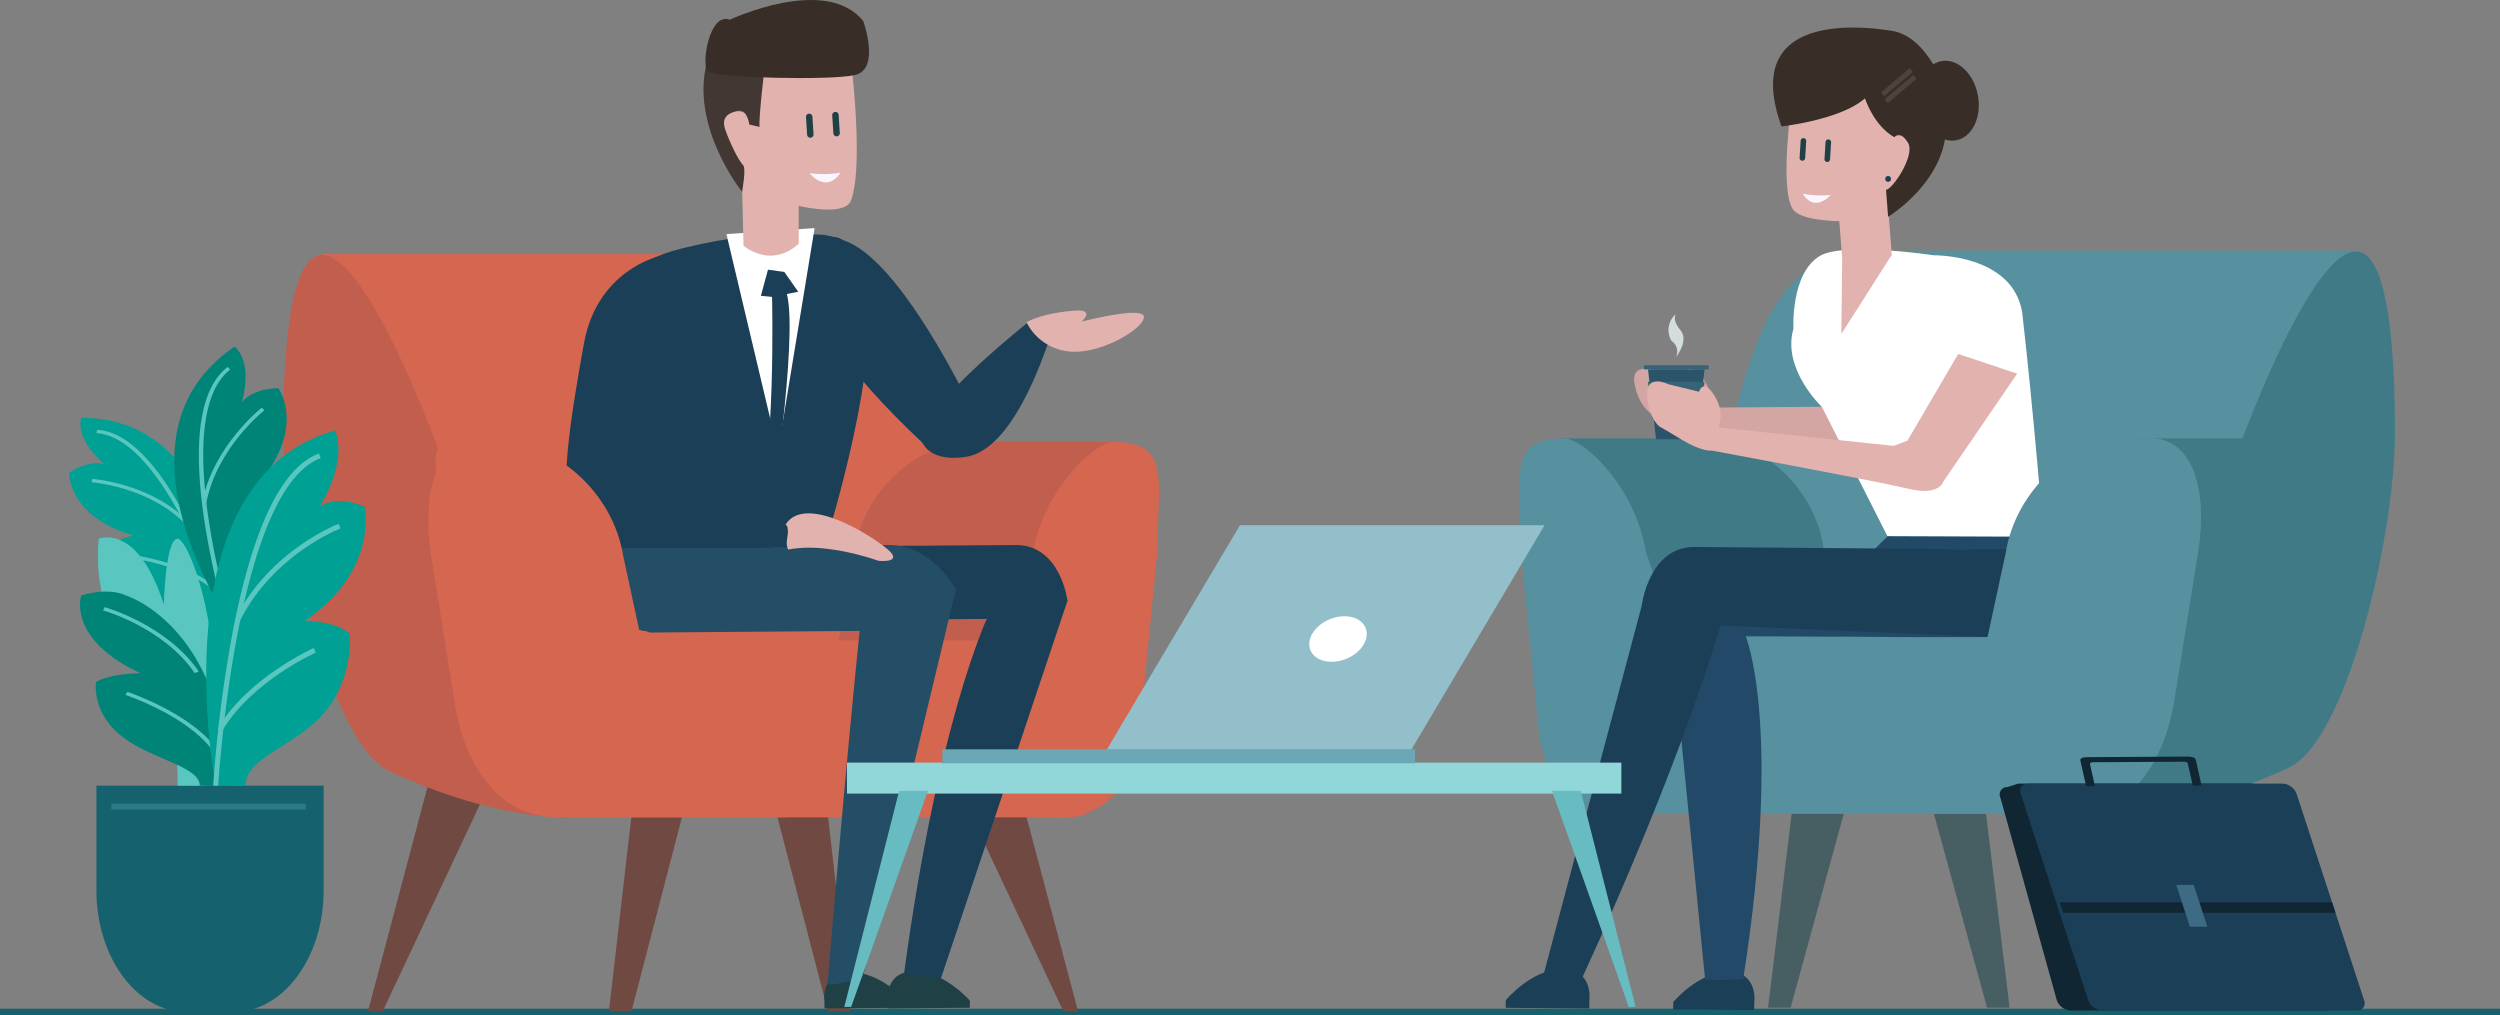 <svg xmlns="http://www.w3.org/2000/svg" width="772" height="313.49" viewBox="0 0 772 313.49"><rect x="0" y="0" width="772" height="313.49" fill="#808080" stroke="none"/><g id="img_pret_profesionnel" transform="translate(-71 -219)"><rect id="Rectangle_2768" data-name="Rectangle 2768" width="772" height="2" transform="translate(843 532.491) rotate(-180)" fill="#16616e"></rect><g id="Groupe_1310" data-name="Groupe 1310" transform="translate(184.642 460.115)"><path id="Trac&#xE9;_1888" data-name="Trac&#xE9; 1888" d="M253.127,442l-8.213,71.142h6.967L270.383,442Z" transform="translate(-170.515 -442)" fill="#704943"></path><path id="Trac&#xE9;_1889" data-name="Trac&#xE9; 1889" d="M194.978,442,176.1,513.142h4.548L214.079,442Z" transform="translate(-176.104 -442)" fill="#704943"></path><path id="Trac&#xE9;_1890" data-name="Trac&#xE9; 1890" d="M307.593,442l8.212,71.142h-6.967L290.337,442Z" transform="translate(-166.825 -442)" fill="#704943"></path><path id="Trac&#xE9;_1891" data-name="Trac&#xE9; 1891" d="M362.867,442l18.874,71.142h-4.548L343.766,442Z" transform="translate(-162.484 -442)" fill="#704943"></path></g><path id="Trac&#xE9;_1892" data-name="Trac&#xE9; 1892" d="M316.7,459.285H251.872c-36.659,0-72.811-25.727-80.338-57.17l-12.773-53.359c-1.861-20.409-3.591-42.465,4.574-57.17H313.68c27.275,0,35.684,25.727,43.212,57.17l12.773,53.359C377.19,433.558,353.354,459.285,316.7,459.285Z" transform="translate(7.003 5.896)" fill="#d56650"></path><path id="Trac&#xE9;_1893" data-name="Trac&#xE9; 1893" d="M248.825,464.947s-24.034,4.912-64.216-13.748c-17.888-8.307-32.842-71.571-32.766-103.732.3-127.585,47.85,4.141,47.85,4.141S188.856,365.041,248.825,464.947Z" transform="translate(6.567 5.915)" fill="#c15e4d"></path><path id="Trac&#xE9;_1894" data-name="Trac&#xE9; 1894" d="M376.981,452.859H333.274c-16.982,0-28.155-14.629-24.958-32.676l7.5-42.306c3.2-18.047,19.556-32.676,36.538-32.676h43.707c13.244.848,14.319,14.629,11.122,32.676l-4.037,55.173C399.944,451.1,393.963,452.859,376.981,452.859Z" transform="translate(19.234 10.252)" fill="#c15e4d"></path><path id="Trac&#xE9;_1895" data-name="Trac&#xE9; 1895" d="M403.564,345.2h0c-6.853.848-21.824,15.838-24.931,35.2l-9.107,26.129H273.164L267.516,380.4c-3.106-19.358-20.552-35.2-38.768-35.2h-6.919c-11.918.848-16.741,15.838-13.633,35.2l7.309,45.547c3.106,19.358,13.634,35.2,31.85,35.2h0c.4,0,.789-.05,1.187-.065.4.024.794.065,1.2.065H383.226c4.125,0,9.7.562,12.981-1.606,7.422-3.2,12.61-8.716,15.41-22.562L417.2,380.4C417.466,357.077,421.78,345.2,403.564,345.2Z" transform="translate(11.07 10.252)" fill="#d56650"></path><g id="Groupe_1313" data-name="Groupe 1313" transform="translate(245.859 219)"><g id="Groupe_1312" data-name="Groupe 1312" transform="translate(0 72.153)"><g id="Groupe_1311" data-name="Groupe 1311" transform="translate(9.668)"><path id="Trac&#xE9;_1896" data-name="Trac&#xE9; 1896" d="M349.888,505.461s-7.8-9.106-17.228-9.033-8.018,9.23-8.018,9.23l.014,2.2,25.247-.2Z" transform="translate(-234.929 -268.617)" fill="#1f4145"></path><path id="Trac&#xE9;_1897" data-name="Trac&#xE9; 1897" d="M331.707,505.493s-7.8-8.917-17.228-8.845-8.018,9.038-8.018,9.038l.015,2.155,25.247-.194Z" transform="translate(-236.406 -268.599)" fill="#1f4145"></path><path id="Trac&#xE9;_1898" data-name="Trac&#xE9; 1898" d="M257.6,379.629c3.569-1.361,7.124-2.765,10.637-4.292,4.5-.036,87.745-.571,101.21-.677,13.924-.109,16.035,17.21,16.035,17.21L346.373,508.55l-.016.028c-3.951-.018-7.37-1.592-11.315-1.769,10.34-77.018,25.517-109.334,25.517-109.334l-92.378.616S259.675,388.565,257.6,379.629Z" transform="translate(-240.369 -278.508)" fill="#1b3f56"></path><path id="Trac&#xE9;_1899" data-name="Trac&#xE9; 1899" d="M260.176,374.659h70.616c13.925,0,20.887,13.792,20.887,13.792l-28.654,119.42s-.137.232-.394.579c-3.355.7-6.745,1.882-10.152,1.911-.454-.427-.457.308-.395-.435C318.226,436.472,322,401.183,322,401.183l-64.812.5a12.539,12.539,0,0,1-7.957-12.17C249.235,379.965,260.176,374.659,260.176,374.659Z" transform="translate(-241.049 -278.508)" fill="#244e66"></path><path id="Trac&#xE9;_1900" data-name="Trac&#xE9; 1900" d="M267.751,375.9s-18.978-2.761-24.919-1.435c-6.3,26.513,14.975,26.965,14.975,26.965" transform="translate(-241.664 -278.554)" fill="#244e66"></path><path id="Trac&#xE9;_1901" data-name="Trac&#xE9; 1901" d="M242.685,379.929l6.549-57.855s-14.27-23.684,18.339-31.771c30.4-7.538,47.167-3.48,47.167-3.48s7.035-1.195,10.01,20.971c3.156,23.514-13.316,75.308-13.316,75.308Z" transform="translate(-241.581 -285.732)" fill="#1b3f56"></path><path id="Trac&#xE9;_1902" data-name="Trac&#xE9; 1902" d="M347.983,352.612c14.181-2.246,23.357-29.735,25.806-36.482l-2.846-2.374-1.026-.856c-.844-.7-1.513-1.553-2.395-2.206-40.595,32.992-32.769,38.023-32.769,38.023S337.223,354.316,347.983,352.612Z" transform="translate(-234.151 -283.704)" fill="#1b3f56"></path><path id="Trac&#xE9;_1903" data-name="Trac&#xE9; 1903" d="M295.9,369.746c.277.1-.545-.661-.545-.661,6.416-10.3,29.573,5.248,32.5,8.565s-3.741,2.623-3.741,2.623c-14.609-4.947-24.1-4.314-27.959-3.475C294.971,374.231,296.619,372.463,295.9,369.746Z" transform="translate(-237.303 -279.244)" fill="#e1b2ae"></path></g><path id="Trac&#xE9;_1904" data-name="Trac&#xE9; 1904" d="M261.22,292.244s-18.905,4.216-23.016,26.779-8.223,48.689-3.084,51.063,24.667,10.688,27.751,9.5S261.22,292.244,261.22,292.244Z" transform="translate(-232.722 -285.203)" fill="#1b3f56"></path><path id="Trac&#xE9;_1905" data-name="Trac&#xE9; 1905" d="M313.643,288.037c15.594,6,33.62,41.394,37.81,49.745l-2.464.932-.888.737c-.733.6-9.579,10.764-10.361,11.3-50.889-47.729-35.714-62.762-35.714-62.762S301.81,283.485,313.643,288.037Z" transform="translate(-227.264 -285.71)" fill="#1b3f56"></path></g><path id="Trac&#xE9;_1906" data-name="Trac&#xE9; 1906" d="M273.123,371.777H242.8v3.978H296.5Z" transform="translate(-231.904 -206.59)" fill="#1b3f56"></path><path id="Trac&#xE9;_1907" data-name="Trac&#xE9; 1907" d="M364.171,311.3s4.507-2.8,14.918-3.579c6.52-.49,2.065,3.407,2.065,3.407s19.247-5.007,19.269-1.446-13.363,11.691-23.1,10.642A16.428,16.428,0,0,1,364.171,311.3Z" transform="translate(-222.044 -211.797)" fill="#e1b2ae"></path><path id="Trac&#xE9;_1908" data-name="Trac&#xE9; 1908" d="M278.47,286l15.921,67.08L305.7,284.15Z" transform="translate(-229.006 -213.708)" fill="#fff"></path><path id="Trac&#xE9;_1909" data-name="Trac&#xE9; 1909" d="M290.629,296.019l-2.192,8.066,3.449.342s1.293,51.1-5.163,69.443l1.578,3.221,2.781-1.912s8.97-57.885,5.379-71.641l3.513-.7-4.294-6.108Z" transform="translate(-228.335 -212.744)" fill="#1b3f56"></path><path id="Trac&#xE9;_1910" data-name="Trac&#xE9; 1910" d="M317.551,239.776s3.415,29.79-.41,39.639c-1.964,5.059-16.136,1.609-16.136,1.609l.035,11.631s-7.265,7.9-17.059.713l-.617-25.582s-11.927-12.793-6.32-14.926,7.582-.316,7.582-.316l-2.451-14.534A222.291,222.291,0,0,0,317.551,239.776Z" transform="translate(-229.243 -217.456)" fill="#e1b2ae"></path><path id="Trac&#xE9;_1911" data-name="Trac&#xE9; 1911" d="M311.77,268.345a35.075,35.075,0,0,1-9.558.119S307.214,274.957,311.77,268.345Z" transform="translate(-227.077 -214.992)" fill="#f9f6ff"></path><path id="Trac&#xE9;_1912" data-name="Trac&#xE9; 1912" d="M309.838,258.485a1.011,1.011,0,0,0,.257.017.994.994,0,0,0,.929-1.055l-.354-5.526a.995.995,0,1,0-1.985.125l.354,5.526A.994.994,0,0,0,309.838,258.485Z" transform="translate(-226.551 -216.402)" fill="#1f4145"></path><path id="Trac&#xE9;_1913" data-name="Trac&#xE9; 1913" d="M302.338,258.874a1.013,1.013,0,0,0,.257.017.994.994,0,0,0,.929-1.055l-.353-5.526a1,1,0,0,0-1.986.125l.354,5.526A1,1,0,0,0,302.338,258.874Z" transform="translate(-227.161 -216.37)" fill="#1f4145"></path><path id="Trac&#xE9;_1914" data-name="Trac&#xE9; 1914" d="M290.72,239.773s-1.778,14.554-1.5,17.614l-3.151-.745s-.645-4.944-3.566-4.237-5.226,1.92-3.838,5.909,4.331,9.914,5.443,10.843-.287,8.251-.287,8.251-16.2-20.137-10.8-40.157S290.72,239.773,290.72,239.773Z" transform="translate(-229.538 -218.191)" fill="#423732"></path><path id="Trac&#xE9;_1915" data-name="Trac&#xE9; 1915" d="M321.2,225.5s5.454,14.933-2.614,16.686-43.114.788-45.337-1.068.391-18.543,6.786-16.033C280.029,225.087,309.621,211.119,321.2,225.5Z" transform="translate(-229.494 -219)" fill="#382e27"></path></g><path id="Trac&#xE9;_1916" data-name="Trac&#xE9; 1916" d="M207.829,345.2h6.919c18.216,0,35.661,15.838,38.768,35.2l5.648,26.154,51,.267c-.049,14.645-1.313,40.827-6.434,54.322H235.74c-.4,0-.8-.041-1.2-.065-.4.016-.783.065-1.187.065h0c-18.216,0-28.744-15.838-31.85-35.2L194.2,380.4C191.089,361.039,195.911,346.049,207.829,345.2Z" transform="translate(9.933 10.252)" fill="#d56650"></path><g id="Groupe_1314" data-name="Groupe 1314" transform="translate(546.707 462.617)"><path id="Trac&#xE9;_1917" data-name="Trac&#xE9; 1917" d="M638.641,444.314l8.213,67.559h-6.967l-18.5-67.559Z" transform="translate(-501.997 -444.314)" fill="#475e63"></path><path id="Trac&#xE9;_1918" data-name="Trac&#xE9; 1918" d="M697.73,444.314,716.6,511.873h-4.548l-33.427-67.559Z" transform="translate(-497.347 -444.314)" fill="#475e63"></path><path id="Trac&#xE9;_1919" data-name="Trac&#xE9; 1919" d="M584.175,444.314l-8.213,67.559h6.967l18.5-67.559Z" transform="translate(-505.687 -444.314)" fill="#475e63"></path><path id="Trac&#xE9;_1920" data-name="Trac&#xE9; 1920" d="M529.841,444.314l-18.874,67.559h4.548l33.427-67.559Z" transform="translate(-510.967 -444.314)" fill="#475e63"></path></g><path id="Trac&#xE9;_1921" data-name="Trac&#xE9; 1921" d="M606.225,458.285h64.824c36.659,0,72.811-25.727,80.338-57.17l12.773-53.359c1.861-20.409,3.591-42.465-4.574-57.17H609.24c-27.274,0-35.684,25.727-43.21,57.17l-12.773,53.359C545.731,432.558,569.566,458.285,606.225,458.285Z" transform="translate(39.063 5.815)" fill="#57909f"></path><path id="Trac&#xE9;_1922" data-name="Trac&#xE9; 1922" d="M665.316,463.947s24.034,4.912,64.216-13.748c17.887-8.307,32.841-71.571,32.766-103.732-.3-127.585-47.85,4.141-47.85,4.141S725.284,364.041,665.316,463.947Z" transform="translate(48.279 5.834)" fill="#417a87"></path><rect id="Rectangle_2769" data-name="Rectangle 2769" width="54.55" height="74.533" transform="translate(784.156 428.904) rotate(-180)" fill="#417a87"></rect><path id="Trac&#xE9;_1923" data-name="Trac&#xE9; 1923" d="M537.455,451.859h43.708c16.981,0,28.155-14.629,24.957-32.676l-7.5-42.306c-3.2-18.047-19.556-32.676-36.538-32.676H518.378c-13.243.848-14.319,14.629-11.12,32.676l4.037,55.173C514.493,450.1,520.474,451.859,537.455,451.859Z" transform="translate(35.316 10.171)" fill="#417a87"></path><path id="Trac&#xE9;_1924" data-name="Trac&#xE9; 1924" d="M519.11,344.2h0c6.854.848,21.825,15.838,24.931,35.2l9.108,26.129h96.36l5.648-26.129c3.107-19.358,20.553-35.2,38.769-35.2h6.919c11.918.848,16.741,15.838,13.633,35.2l-7.309,45.547c-3.107,19.358-13.634,35.2-31.85,35.2h0c-.4,0-.789-.05-1.188-.065-.4.024-.794.065-1.2.065H539.447c-4.124,0-9.7.562-12.98-1.606-7.422-3.2-12.61-8.716-15.41-22.562l-5.58-56.576C505.208,356.077,500.894,344.2,519.11,344.2Z" transform="translate(35.243 10.171)" fill="#57909f"></path><g id="Groupe_1318" data-name="Groupe 1318" transform="translate(535.955 227.514)"><g id="Groupe_1315" data-name="Groupe 1315" transform="translate(0 157.108)"><path id="Trac&#xE9;_1925" data-name="Trac&#xE9; 1925" d="M548.885,505.888s7.729-9.385,17.064-9.308,7.942,9.512,7.942,9.512l-.014,2.267-25.007-.2Z" transform="translate(-497.136 -362.073)" fill="#1b3f56"></path><path id="Trac&#xE9;_1926" data-name="Trac&#xE9; 1926" d="M659.61,383.981c-3.536-1.4-7.057-2.849-10.536-4.423l-85.471-.7c-13.791-.114-15.882,17.734-15.882,17.734l11.111,112.042s1.984.023,1.987.028c3.913-.02,5.854-.091,9.761-.274,12.283-78.633.727-106.021.727-106.021l77.825.635S657.557,393.187,659.61,383.981Z" transform="translate(-497.23 -371.635)" fill="#224a68"></path><path id="Trac&#xE9;_1927" data-name="Trac&#xE9; 1927" d="M631.244,376.4s18.8-2.944,24.682-1.538c6.231,28.165-14.962,28.64-14.962,28.64" transform="translate(-490.445 -371.991)" fill="#1b3f56"></path><path id="Trac&#xE9;_1928" data-name="Trac&#xE9; 1928" d="M610.4,372.178h47.5v3.941H606.371Z" transform="translate(-492.465 -372.178)" fill="#224a68"></path><path id="Trac&#xE9;_1929" data-name="Trac&#xE9; 1929" d="M501.038,505.389s7.977-9.686,17.613-9.608,8.2,9.819,8.2,9.819l-.015,2.34-25.811-.21Z" transform="translate(-501.023 -362.138)" fill="#1b3f56"></path><path id="Trac&#xE9;_1930" data-name="Trac&#xE9; 1930" d="M657.636,380.5c-3.649-1.448-7.283-2.94-10.875-4.564l-88.22-.72c-14.235-.117-16.394,18.305-16.394,18.305L511.384,509.167l.017.029c4.039-.02,8.076-.093,12.109-.281,31.766-69.008,42.982-109.433,42.982-109.433L651.32,403.1S655.518,390,657.636,380.5Z" transform="translate(-500.181 -371.931)" fill="#1b3f56"></path></g><path id="Trac&#xE9;_1931" data-name="Trac&#xE9; 1931" d="M650.405,310.887l-18.325,35.787s-.674,4.51-10.412,3.262-61.729-4.857-61.729-4.857-2.924.8-9.891-2.394-6.957-3.07-6.957-3.07-3.782-1.911-5.207-8.987,5.99-4.4,5.99-4.4l9.739,1.248s.675-4.509,4.87.624,2.51,9.623,2.51,9.623l54.5-.409,4.01-2.084L631.535,306.9Z" transform="translate(-498.043 -220.373)" fill="#d3a5a3"></path><g id="Groupe_1316" data-name="Groupe 1316" transform="translate(42.689 88.437)"><path id="Trac&#xE9;_1932" data-name="Trac&#xE9; 1932" d="M544.155,346.077h12.48l2.5-21.579H541.659Z" transform="translate(-540.411 -307.381)" fill="#2b546b"></path><path id="Trac&#xE9;_1933" data-name="Trac&#xE9; 1933" d="M542.907,339.444h14.976l1.248-11.424H541.659Z" transform="translate(-540.411 -307.095)" fill="#376377"></path><rect id="Rectangle_2770" data-name="Rectangle 2770" width="19.968" height="1.269" transform="translate(19.968 17.117) rotate(-180)" fill="#376377"></rect><path id="Trac&#xE9;_1934" data-name="Trac&#xE9; 1934" d="M548.449,316.989a3.919,3.919,0,0,1,1.376,4.993s4.131-4.993,1.378-8.322-1.378-4.993-1.378-4.993A6.533,6.533,0,0,0,548.449,316.989Z" transform="translate(-539.936 -308.667)" fill="#d3dddd"></path></g><path id="Trac&#xE9;_1935" data-name="Trac&#xE9; 1935" d="M612.264,378.753l-20.18-39.827s-12.448-11.741-8.836-24.173c0,0-.906-17.208,8.228-22.542,7.464-4.358,35.109-.163,35.109-.163s24.159-.4,27.286,17.459c3.447,29.811,6.66,69.441,6.66,69.441Z" transform="translate(-494.397 -221.727)" fill="#fff"></path><g id="Groupe_1317" data-name="Groupe 1317" transform="translate(86.715 19.429)"><path id="Trac&#xE9;_1936" data-name="Trac&#xE9; 1936" d="M582.829,248.33s-3.816,26.7.318,33.116c2.427,3.769,14.378,3.739,14.378,3.739l.9,11.582s7.335,6.28,15.317-1.187l-1.411-18.212s10.773-13.883,7.565-15.7c-4.7-2.657-4.553-12.258-4.553-12.258l-2.068-3.444S614.786,242.25,582.829,248.33Z" transform="translate(-581.223 -244.843)" fill="#e1b2ae"></path><path id="Trac&#xE9;_1937" data-name="Trac&#xE9; 1937" d="M597.15,292.955l-.266,23.262,15.583-24.449Z" transform="translate(-579.951 -241.032)" fill="#e1b2ae"></path><path id="Trac&#xE9;_1938" data-name="Trac&#xE9; 1938" d="M585.846,274.325a31.554,31.554,0,0,0,8.592.4S589.742,280.409,585.846,274.325Z" transform="translate(-580.848 -242.448)" fill="#f9f6ff"></path></g><path id="Trac&#xE9;_1939" data-name="Trac&#xE9; 1939" d="M585.894,265.428a.859.859,0,0,0,.79-.806l.323-5.263a.86.86,0,1,0-1.717-.106l-.323,5.265a.86.86,0,0,0,.806.91A.756.756,0,0,0,585.894,265.428Z" transform="translate(-494.204 -224.31)" fill="#1f4145"></path><path id="Trac&#xE9;_1940" data-name="Trac&#xE9; 1940" d="M593,265.785a.86.86,0,0,0,.79-.806l.323-5.265a.86.86,0,0,0-1.717-.1l-.323,5.263a.86.86,0,0,0,.806.911A.911.911,0,0,0,593,265.785Z" transform="translate(-493.626 -224.28)" fill="#1f4145"></path><path id="Trac&#xE9;_1941" data-name="Trac&#xE9; 1941" d="M655.686,326.173,632.8,359.634s-1.26,4.4-10.764,2.066-60.635-11.763-60.635-11.763-3.006.462-9.5-3.489-6.5-3.829-6.5-3.829-3.5-2.323-3.989-9.506,6.522-3.695,6.522-3.695l9.5,2.334s1.261-4.4,4.752,1.167,1.228,9.834,1.228,9.834l54.149,5.723,4.254-1.616,15.659-26.766Z" transform="translate(-497.744 -219.301)" fill="#e1b2ae"></path><circle id="Ellipse_235" data-name="Ellipse 235" cx="0.898" cy="0.898" r="0.898" transform="translate(117.192 45.833)" fill="#1b3f56"></circle><path id="Trac&#xE9;_1942" data-name="Trac&#xE9; 1942" d="M614.347,227.939c6.438,1.09,10.792,7.419,12.4,10.161.041-.07.094-.147.148-.225a58,58,0,0,0,4.261,11.194,9.3,9.3,0,0,1-.576,4.274,5.56,5.56,0,0,0,.175,5.5c-1.006,16.243-17.84,26.466-17.84,26.466l-.645-8.332c2.025-.157,9.123-10.656,6.785-14.548s-4.206-1.711-4.206-1.711c-6.388-3.579-9.076-11.988-9.076-11.988-7.628,6.7-25.774,8.66-25.774,8.66C567,221.425,606.092,226.542,614.347,227.939Z" transform="translate(-494.821 -226.874)" fill="#382e27"></path><rect id="Rectangle_2771" data-name="Rectangle 2771" width="1.509" height="11.657" transform="matrix(0.645, 0.764, -0.764, 0.645, 125.872, 14.663)" fill="#4f443c"></rect><rect id="Rectangle_2772" data-name="Rectangle 2772" width="1.509" height="11.657" transform="matrix(0.645, 0.764, -0.764, 0.645, 124.8, 12.521)" fill="#4f443c"></rect></g><path id="Trac&#xE9;_1943" data-name="Trac&#xE9; 1943" d="M693.808,344.2h-6.919c-18.216,0-35.661,15.838-38.769,35.2l-5.648,26.154-51,.267c.049,14.645,1.313,40.827,6.433,54.322H665.9c.4,0,.8-.041,1.2-.065.4.016.784.065,1.188.065h0c18.216,0,28.742-15.838,31.85-35.2l7.309-45.547C710.547,360.039,705.726,345.049,693.808,344.2Z" transform="translate(42.28 10.171)" fill="#57909f"></path><g id="Groupe_1319" data-name="Groupe 1319" transform="translate(688.545 452.627)"><path id="Trac&#xE9;_1944" data-name="Trac&#xE9; 1944" d="M742.737,512.881H664.027a4.9,4.9,0,0,1-4.292-3.235L642.317,447.11a2.27,2.27,0,0,1,2.178-3.235l3.354-1.078H719.82a4.9,4.9,0,0,1,4.292,3.234l20.8,63.615A2.269,2.269,0,0,1,742.737,512.881Z" transform="translate(-642.149 -434.447)" fill="#112633"></path><path id="Trac&#xE9;_1945" data-name="Trac&#xE9; 1945" d="M751.966,512.881H673.256a4.9,4.9,0,0,1-4.292-3.235l-20.8-63.615a2.269,2.269,0,0,1,2.176-3.234H729.05a4.9,4.9,0,0,1,4.292,3.234l20.8,63.615A2.269,2.269,0,0,1,751.966,512.881Z" transform="translate(-641.674 -434.447)" fill="#1b3f56"></path><path id="Trac&#xE9;_1946" data-name="Trac&#xE9; 1946" d="M744.414,479.937h-84.1l-1.058-3.235h84.1Z" transform="translate(-640.759 -431.693)" fill="#112633"></path><path id="Trac&#xE9;_1947" data-name="Trac&#xE9; 1947" d="M702.149,484.655h-5.391l-4.231-12.939h5.391Z" transform="translate(-638.056 -432.098)" fill="#3d6b84"></path><path id="Trac&#xE9;_1948" data-name="Trac&#xE9; 1948" d="M697.9,435.075l-30.307.181c-1.471.009-2.633.2-2.438,1.07l1.77,7.909,2.726-.016-1.522-6.807c-.07-.317.308-.577.842-.581l28.26-.168c.534,0,1.028.253,1.1.569l1.522,6.809,2.727-.016-1.77-7.91C700.615,435.244,699.37,435.066,697.9,435.075Z" transform="translate(-640.282 -435.075)" fill="#112633"></path></g><g id="Groupe_1324" data-name="Groupe 1324" transform="translate(92.389 326.042)"><g id="Groupe_1320" data-name="Groupe 1320" transform="translate(0 17.287)"><path id="Trac&#xE9;_1949" data-name="Trac&#xE9; 1949" d="M112.748,333.988" transform="translate(-88.997 -333.988)" fill="none" stroke="#59c6c0" stroke-miterlimit="10" stroke-width="0.2"></path><path id="Trac&#xE9;_1950" data-name="Trac&#xE9; 1950" d="M140.035,402.508s.278-64.207-45.559-64.186c0,0-2.438,5.914,7.175,14.359,0,0-4.215-1.688-10.867,2.54,0,0-.661,13.517,19.819,19.421,0,0-7.244,1.693-10.275,5.074,0,0,.969,10.912,12.989,15.953,8.346,3.5,18.29,3.464,19.474,8.532Z" transform="translate(-90.782 -333.636)" fill="#00a094"></path><path id="Trac&#xE9;_1951" data-name="Trac&#xE9; 1951" d="M138.8,402.4l1.2-.342a224.982,224.982,0,0,0-11.886-29.512c-9.84-19.833-19.722-30.2-29.368-30.8l-.2,1.039C120.6,344.167,138.621,401.818,138.8,402.4Z" transform="translate(-90.15 -333.358)" fill="#59c6c0"></path><path id="Trac&#xE9;_1952" data-name="Trac&#xE9; 1952" d="M125.879,369.479l.984-.709c-11.664-11.7-29.349-12.991-29.526-13l-.2,1.038C97.3,356.818,114.523,358.082,125.879,369.479Z" transform="translate(-90.266 -332.219)" fill="#59c6c0"></path><path id="Trac&#xE9;_1953" data-name="Trac&#xE9; 1953" d="M134.524,388.787l.935-.754c-9.633-8.463-26.954-10.6-27.128-10.622l-.279,1.03C108.223,378.462,125.159,380.558,134.524,388.787Z" transform="translate(-89.379 -330.461)" fill="#59c6c0"></path></g><g id="Groupe_1321" data-name="Groupe 1321" transform="translate(30.344)"><path id="Trac&#xE9;_1954" data-name="Trac&#xE9; 1954" d="M118.846,325.359" transform="translate(-118.846 -317.402)" fill="none" stroke="#59c6c0" stroke-miterlimit="10" stroke-width="0.2"></path><path id="Trac&#xE9;_1955" data-name="Trac&#xE9; 1955" d="M137.633,402.71S98.554,345.7,139.383,318c0,0,5.748,3.793,2.294,17.126,0,0,2.732-4.051,11.212-4.311,0,0,8.764,11.636-5.9,29.281,0,0,7.476-2.874,12.219-1.7,0,0,5.737,10.3-1.918,22.062-5.315,8.165-14.191,14.146-12.181,19.376Z" transform="translate(-118.69 -318)" fill="#008477"></path><path id="Trac&#xE9;_1956" data-name="Trac&#xE9; 1956" d="M137.7,402.027l-1.28.425a242.332,242.332,0,0,1-7.264-33.468c-3.233-23.613-.7-38.816,7.523-45.189l.807.8C118.693,339.162,137.51,401.4,137.7,402.027Z" transform="translate(-118.119 -317.529)" fill="#59c6c0"></path><path id="Trac&#xE9;_1957" data-name="Trac&#xE9; 1957" d="M130.016,364.9l-1.3-.037c3.307-17.477,18.277-29.318,18.427-29.434l.811.8C147.8,336.339,133.236,347.878,130.016,364.9Z" transform="translate(-118.045 -316.585)" fill="#59c6c0"></path><path id="Trac&#xE9;_1958" data-name="Trac&#xE9; 1958" d="M133.948,387.313l-1.289-.1c3.46-13.362,17.591-25.743,17.732-25.866l.873.749C151.124,362.212,137.31,374.323,133.948,387.313Z" transform="translate(-117.724 -314.479)" fill="#59c6c0"></path></g><path id="Trac&#xE9;_1959" data-name="Trac&#xE9; 1959" d="M98.54,443.389v32.435c0,20.583,12.462,37.425,27.695,37.425h14.771c15.231,0,27.695-16.841,27.695-37.425V443.389Z" transform="translate(-90.152 -307.814)" fill="#16616e"></path><g id="Groupe_1323" data-name="Groupe 1323" transform="translate(3.313 25.899)"><path id="Trac&#xE9;_1960" data-name="Trac&#xE9; 1960" d="M153.317,341.953" transform="translate(-89.015 -341.953)" fill="none" stroke="#59c6c0" stroke-miterlimit="10" stroke-width="0.2"></path><path id="Trac&#xE9;_1961" data-name="Trac&#xE9; 1961" d="M123.563,449.149s.9-30.5-12.273-40.669c-15.274-11.787-12.033-35.587-12.033-35.587s12.033-5.083,20.056,20.335c0,0,.478-20.335,4.25-20.335s17.426,35.587,8.713,76.256Z" transform="translate(-93.43 -339.473)" fill="#59c6c0"></path><g id="Groupe_1322" data-name="Groupe 1322" transform="translate(0 34.904)"><path id="Trac&#xE9;_1962" data-name="Trac&#xE9; 1962" d="M123.4,374.235" transform="translate(-91.446 -374.235)" fill="none" stroke="#59c6c0" stroke-miterlimit="10" stroke-width="0.2"></path><path id="Trac&#xE9;_1963" data-name="Trac&#xE9; 1963" d="M140,447.892h-9.157c0-5.34-11.927-7.625-20.95-13.072-12.993-7.843-11.1-18.972-11.1-18.972,4.579-2.671,13.736-2.671,13.736-2.671C89.641,402.5,94.22,389.143,94.22,389.143c9.157-2.671,13.735,0,13.735,0s29.836,8.9,32.049,58.749" transform="translate(-93.846 -373.12)" fill="#008477"></path><path id="Trac&#xE9;_1964" data-name="Trac&#xE9; 1964" d="M128.729,412.76l1.262-.479c-9.8-14.418-28.888-19.833-29.081-19.885l-.491.989C100.6,393.437,119.185,398.72,128.729,412.76Z" transform="translate(-93.312 -372.76)" fill="#59c6c0"></path><path id="Trac&#xE9;_1965" data-name="Trac&#xE9; 1965" d="M133.267,434.068l1.221-.533c-8.406-10.705-26.874-16.888-27.059-16.948l-.572.964C107.04,417.612,125.1,423.662,133.267,434.068Z" transform="translate(-92.789 -370.795)" fill="#59c6c0"></path></g><path id="Trac&#xE9;_1966" data-name="Trac&#xE9; 1966" d="M132.825,451.629s-18.377-94.008,36.754-109.676c0,0,4.594,7.835-4.594,23.5,0,0,4.594-3.916,13.782,0,0,0,4.594,19.585-18.377,35.254,0,0,9.188,0,13.782,3.917,0,0,1.9,16.324-11.137,27.83-9.054,7.988-21.023,11.34-21.023,19.173Z" transform="translate(-90.919 -341.953)" fill="#00a094"></path><path id="Trac&#xE9;_1967" data-name="Trac&#xE9; 1967" d="M133.435,451.139l-1.545-.088a408.447,408.447,0,0,1,6-47.326c6.261-32.438,15.232-51.01,26.663-55.2l.532,1.455C138.965,359.556,133.488,450.225,133.435,451.139Z" transform="translate(-90.756 -341.419)" fill="#59c6c0"></path><path id="Trac&#xE9;_1968" data-name="Trac&#xE9; 1968" d="M139.665,398.461l-1.382-.7c10.739-21.15,31.644-29.092,31.855-29.168l.537,1.451C170.472,370.119,150.119,377.869,139.665,398.461Z" transform="translate(-90.236 -339.789)" fill="#59c6c0"></path><path id="Trac&#xE9;_1969" data-name="Trac&#xE9; 1969" d="M134.534,429.719l-1.336-.784c9.207-15.7,29.437-24.77,29.64-24.859l.625,1.414C163.264,405.579,143.484,414.453,134.534,429.719Z" transform="translate(-90.65 -336.907)" fill="#59c6c0"></path></g><rect id="Rectangle_2773" data-name="Rectangle 2773" width="60.005" height="1.846" transform="translate(13.004 141.114)" fill="#56adaf" opacity="0.34"></rect></g><g id="Groupe_1325" data-name="Groupe 1325" transform="translate(331.721 454.499)"><rect id="Rectangle_2774" data-name="Rectangle 2774" width="239.123" height="9.562" transform="translate(239.956 9.562) rotate(-180)" fill="#91d6d8"></rect><path id="Trac&#xE9;_1970" data-name="Trac&#xE9; 1970" d="M329.07,444.864l-16.938,66.72h2.117l23.713-66.72Z" transform="translate(-312.133 -436.151)" fill="#67bcc2"></path><path id="Trac&#xE9;_1971" data-name="Trac&#xE9; 1971" d="M523.135,444.864l16.938,66.72h-2.117l-23.713-66.72Z" transform="translate(-295.714 -436.151)" fill="#67bcc2"></path></g><g id="Groupe_1326" data-name="Groupe 1326" transform="translate(361.995 381.185)"><rect id="Rectangle_2775" data-name="Rectangle 2775" width="145.967" height="4.325" transform="translate(145.967 73.524) rotate(-180)" fill="#6aa8b5"></rect><path id="Trac&#xE9;_1972" data-name="Trac&#xE9; 1972" d="M387.133,438.2H481.2L522.287,369H428.219Z" transform="translate(-336.315 -369)" fill="#92bfc9"></path><ellipse id="Ellipse_236" data-name="Ellipse 236" cx="9.184" cy="6.619" rx="9.184" ry="6.619" transform="matrix(0.929, -0.371, 0.371, 0.929, 111.195, 32.402)" fill="#fff"></ellipse></g><ellipse id="Ellipse_237" data-name="Ellipse 237" cx="9.149" cy="12.434" rx="9.149" ry="12.434" transform="matrix(0.983, -0.183, 0.183, 0.983, 661.508, 239.551)" fill="#382e27"></ellipse></g></svg>
